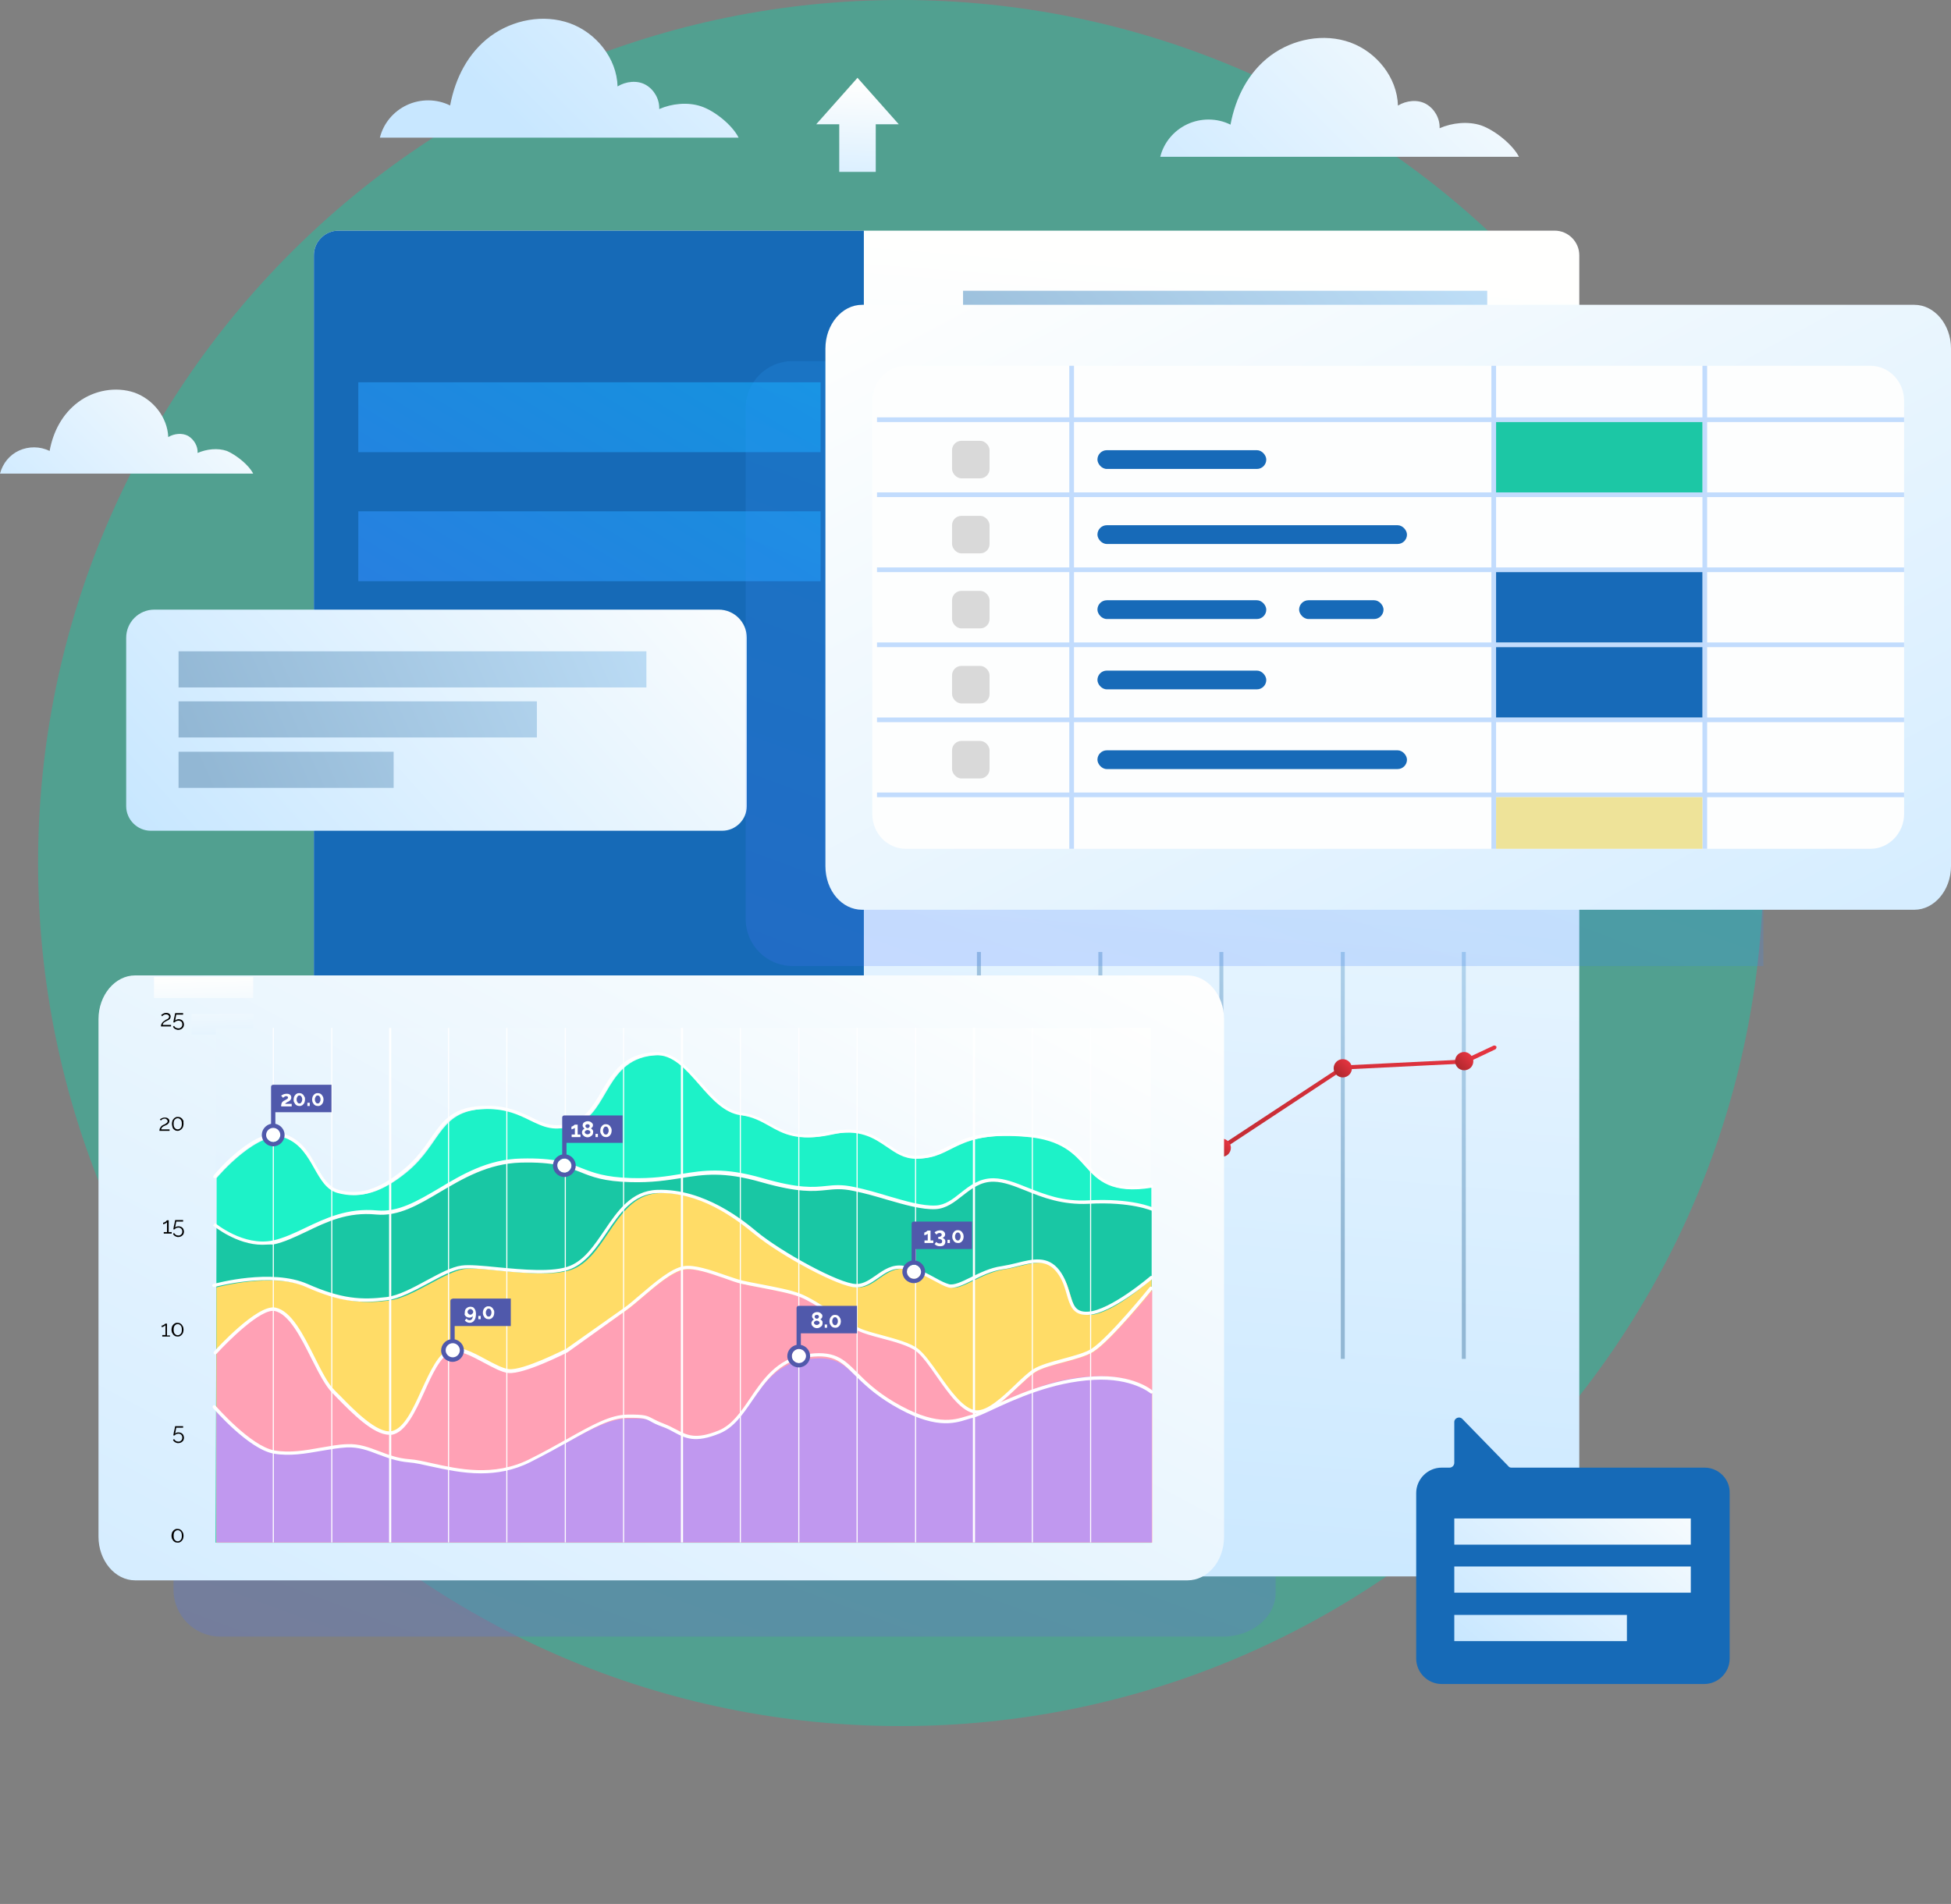 <svg xmlns="http://www.w3.org/2000/svg" width="416" height="406" viewBox="0 0 416 406" fill="none"><rect x="0" y="0" width="416" height="406" fill="#808080" stroke="none"/><g clip-path="url(#clip0_1565_2735)"><g opacity="0.45"><path d="M192.062 368.075C293.648 368.075 376.001 285.679 376.001 184.038C376.001 82.396 293.648 0 192.062 0C90.475 0 8.123 82.396 8.123 184.038C8.123 285.679 90.475 368.075 192.062 368.075Z" fill="#19C7A4"></path><path opacity="0.5" d="M260.62 220H47C41.477 220 37 224.477 37 230V339C37 344.523 41.477 349 47 349H260.801C266.942 349 272 344.795 272 339.689V229.311C271.819 224.205 266.762 220 260.62 220Z" fill="url(#paint0_linear_1565_2735)"></path></g><path d="M331.496 336.161H72.171C69.295 336.161 66.926 333.79 66.926 330.912V54.432C66.926 51.554 69.295 49.184 72.171 49.184H331.496C334.373 49.184 336.742 51.554 336.742 54.432V330.912C336.742 333.79 334.373 336.161 331.496 336.161Z" fill="url(#paint1_linear_1565_2735)"></path><path d="M184.193 49.184H72.171C69.295 49.184 66.926 51.554 66.926 54.432V330.827C66.926 333.706 69.295 336.076 72.171 336.076H184.193V49.184Z" fill="#166AB7"></path><path d="M235.043 203H234.197V289.77H235.043V203Z" fill="url(#paint2_linear_1565_2735)"></path><path d="M209.153 203H208.307V289.77H209.153V203Z" fill="url(#paint3_linear_1565_2735)"></path><path d="M312.543 203H311.697V289.77H312.543V203Z" fill="url(#paint4_linear_1565_2735)"></path><path d="M286.739 203H285.893V289.77H286.739V203Z" fill="url(#paint5_linear_1565_2735)"></path><path d="M260.848 203H260.002V289.77H260.848V203Z" fill="url(#paint6_linear_1565_2735)"></path><path d="M234.62 262.173C234.535 262.173 234.45 262.173 234.366 262.088L208.645 238.978L201.792 237.539C201.538 237.454 201.453 237.285 201.453 237.031C201.538 236.777 201.707 236.608 201.961 236.692L208.899 238.131C208.983 238.131 209.068 238.216 209.068 238.216L234.704 261.157L286.146 227.296C286.231 227.296 286.315 227.211 286.315 227.211L312.121 225.941L318.467 222.978C318.636 222.894 318.89 222.978 319.059 223.148C319.143 223.317 319.059 223.571 318.89 223.74L312.459 226.788C312.375 226.788 312.375 226.788 312.29 226.788L286.569 228.058L234.958 262.088C234.789 262.088 234.704 262.173 234.62 262.173Z" fill="url(#paint7_linear_1565_2735)"></path><path d="M314.152 226.28C314.152 227.38 313.306 228.227 312.206 228.227C311.106 228.227 310.26 227.38 310.26 226.28C310.26 225.179 311.106 224.333 312.206 224.333C313.221 224.333 314.152 225.264 314.152 226.28Z" fill="url(#paint8_linear_1565_2735)"></path><path d="M234.62 263.697C235.695 263.697 236.566 262.825 236.566 261.75C236.566 260.674 235.695 259.803 234.62 259.803C233.545 259.803 232.674 260.674 232.674 261.75C232.674 262.825 233.545 263.697 234.62 263.697Z" fill="url(#paint9_linear_1565_2735)"></path><path d="M210.759 238.47C210.759 239.571 209.913 240.417 208.813 240.417C207.713 240.417 206.867 239.571 206.867 238.47C206.867 237.37 207.713 236.523 208.813 236.523C209.828 236.523 210.759 237.37 210.759 238.47Z" fill="url(#paint10_linear_1565_2735)"></path><path d="M286.315 229.751C287.39 229.751 288.261 228.879 288.261 227.804C288.261 226.728 287.39 225.857 286.315 225.857C285.24 225.857 284.369 226.728 284.369 227.804C284.369 228.879 285.24 229.751 286.315 229.751Z" fill="url(#paint11_linear_1565_2735)"></path><path d="M262.456 244.734C262.456 245.835 261.61 246.681 260.51 246.681C259.411 246.681 258.564 245.835 258.564 244.734C258.564 243.634 259.411 242.787 260.51 242.787C261.526 242.787 262.456 243.719 262.456 244.734Z" fill="url(#paint12_linear_1565_2735)"></path><path opacity="0.6" d="M174.971 81.522H76.402V96.421H174.971V81.522Z" fill="url(#paint13_linear_1565_2735)"></path><path opacity="0.6" d="M174.971 109.034H76.402V123.933H174.971V109.034Z" fill="url(#paint14_linear_1565_2735)"></path><path opacity="0.6" d="M148.743 208.333H76.402V223.232H148.743V208.333Z" fill="url(#paint15_linear_1565_2735)"></path><path d="M317.113 62H205.346V69.026H317.113V62Z" fill="url(#paint16_linear_1565_2735)"></path><path opacity="0.6" d="M301.375 72.666H221.082V77.492H301.375V72.666Z" fill="url(#paint17_linear_1565_2735)"></path><path d="M32.906 130C29.593 130 26.906 132.686 26.906 136V171.904C26.906 174.782 29.275 177.152 32.152 177.152H153.988C156.865 177.152 159.234 174.782 159.234 171.904V136C159.234 132.686 156.548 130 153.234 130H32.906Z" fill="url(#paint18_linear_1565_2735)"></path><path d="M137.828 138.889H38.074V146.592H137.828V138.889Z" fill="url(#paint19_linear_1565_2735)"></path><path d="M114.476 149.555H38.074V157.259H114.476V149.555Z" fill="url(#paint20_linear_1565_2735)"></path><path d="M83.932 160.306H38.074V168.01H83.932V160.306Z" fill="url(#paint21_linear_1565_2735)"></path><path opacity="0.2" d="M382.62 77H169C163.477 77 159 81.477 159 87V196C159 201.523 163.477 206 169 206H382.801C388.942 206 394 201.795 394 196.689V86.311C393.819 81.205 388.762 77 382.62 77Z" fill="url(#paint22_linear_1565_2735)"></path><path d="M253.189 337H28.811C24.528 337 21 332.795 21 327.689V217.311C21 212.205 24.528 208 28.811 208H253.189C257.472 208 261 212.205 261 217.311V327.689C261 332.945 257.472 337 253.189 337Z" fill="url(#paint23_linear_1565_2735)"></path><path d="M363.477 312.965H322.273C322.019 312.965 321.765 312.881 321.596 312.627L311.781 302.553C311.189 301.96 310.089 302.384 310.089 303.23V311.95C310.089 312.457 309.666 312.965 309.074 312.965H307.382C304.42 312.965 301.967 315.42 301.967 318.383V353.684C301.967 356.647 304.42 359.102 307.382 359.102H363.393C366.354 359.102 368.807 356.647 368.807 353.684V318.383C368.892 315.42 366.438 312.965 363.477 312.965Z" fill="#166AB7"></path><path d="M360.516 323.801H310.09V329.388H360.516V323.801Z" fill="url(#paint24_linear_1565_2735)"></path><path d="M360.516 334.044H310.09V339.631H360.516V334.044Z" fill="url(#paint25_linear_1565_2735)"></path><path d="M346.895 344.372H310.09V349.959H346.895V344.372Z" fill="url(#paint26_linear_1565_2735)"></path><path d="M191.638 26.497L182.838 16.592L174.039 26.497H178.946V36.655H186.73V26.497H191.638Z" fill="url(#paint27_linear_1565_2735)"></path><path d="M53.98 208.333H32.828V212.82H53.98V208.333Z" fill="url(#paint28_linear_1565_2735)"></path><path d="M53.98 216.206H40.865V220.693H53.98V216.206Z" fill="url(#paint29_linear_1565_2735)"></path><path d="M356.287 146.705L346.557 163.551H365.932L356.287 146.705Z" fill="url(#paint30_linear_1565_2735)"></path><path d="M356.287 165.329L346.557 182.175H365.932L356.287 165.329Z" fill="url(#paint31_linear_1565_2735)"></path><path d="M323.881 33.438H247.395C248.156 30.391 250.271 27.851 253.148 26.497C256.025 25.142 259.494 25.142 262.37 26.581C263.47 20.74 266.178 15.407 270.916 11.851C275.738 8.296 282.253 7.026 287.922 9.058C293.506 11.09 297.906 16.508 298.075 22.518C299.852 21.417 302.305 21.163 304.082 22.179C305.859 23.195 307.043 25.227 306.959 27.343C309.666 26.158 313.051 25.819 315.843 26.751C318.719 27.767 322.527 30.814 323.881 33.438Z" fill="url(#paint32_linear_1565_2735)"></path><path d="M53.98 100.992H0C0.592 98.791 2.031 97.013 4.061 96.082C6.092 95.151 8.545 95.151 10.576 96.167C11.338 92.019 13.284 88.294 16.668 85.754C20.052 83.215 24.706 82.368 28.682 83.723C32.659 85.162 35.705 88.971 35.874 93.204C37.143 92.442 38.835 92.273 40.104 92.95C41.373 93.712 42.22 95.151 42.135 96.59C44.081 95.743 46.45 95.49 48.396 96.167C50.342 97.013 53.05 99.13 53.98 100.992Z" fill="url(#paint33_linear_1565_2735)"></path><path d="M157.486 29.35H81C81.761 26.302 83.877 23.763 86.753 22.408C89.63 21.054 93.099 21.054 95.976 22.493C97.076 16.652 99.783 11.319 104.521 7.763C109.344 4.208 115.859 2.938 121.527 4.97C127.112 7.001 131.511 12.419 131.68 18.43C133.457 17.329 135.911 17.075 137.688 18.091C139.464 19.107 140.649 21.139 140.564 23.255C143.272 22.07 146.656 21.731 149.448 22.662C152.325 23.593 156.132 26.641 157.486 29.35Z" fill="url(#paint34_linear_1565_2735)"></path><g clip-path="url(#clip1_1565_2735)"><path d="M39.136 327.491C39.136 327.72 39.09 327.902 39.044 328.085C38.998 328.268 38.907 328.406 38.769 328.543C38.677 328.68 38.54 328.771 38.356 328.863C38.219 328.954 38.035 328.954 37.852 328.954C37.669 328.954 37.485 328.909 37.348 328.863C37.21 328.771 37.073 328.68 36.935 328.543C36.843 328.406 36.752 328.268 36.66 328.085C36.614 327.902 36.568 327.72 36.568 327.491C36.568 327.262 36.614 327.079 36.66 326.896C36.706 326.713 36.798 326.576 36.935 326.439C37.027 326.302 37.164 326.21 37.348 326.119C37.485 326.028 37.669 326.028 37.852 326.028C38.035 326.028 38.219 326.073 38.356 326.119C38.494 326.21 38.632 326.302 38.769 326.439C38.861 326.576 38.952 326.713 39.044 326.896C39.09 327.079 39.136 327.262 39.136 327.491ZM38.769 327.491C38.769 327.308 38.769 327.171 38.723 326.988C38.677 326.851 38.632 326.713 38.54 326.622C38.448 326.531 38.356 326.439 38.265 326.393C38.173 326.348 38.035 326.302 37.898 326.302C37.76 326.302 37.623 326.348 37.531 326.393C37.44 326.439 37.348 326.531 37.256 326.622C37.164 326.713 37.118 326.851 37.073 326.988C37.027 327.125 37.027 327.308 37.027 327.491C37.027 327.674 37.027 327.811 37.073 327.994C37.118 328.131 37.164 328.268 37.256 328.36C37.348 328.451 37.44 328.543 37.531 328.588C37.623 328.634 37.76 328.68 37.898 328.68C38.035 328.68 38.173 328.634 38.265 328.588C38.356 328.543 38.448 328.451 38.54 328.36C38.632 328.268 38.677 328.131 38.723 327.994C38.769 327.857 38.769 327.674 38.769 327.491Z" fill="black"></path><path d="M38.081 305.449C38.264 305.449 38.402 305.495 38.539 305.54C38.677 305.586 38.814 305.677 38.906 305.769C38.998 305.86 39.089 305.998 39.135 306.135C39.181 306.272 39.227 306.409 39.227 306.592C39.227 306.775 39.181 306.912 39.135 307.049C39.089 307.187 38.998 307.324 38.86 307.415C38.768 307.507 38.631 307.598 38.493 307.644C38.356 307.69 38.172 307.735 38.035 307.735C37.897 307.735 37.806 307.735 37.668 307.69C37.576 307.644 37.439 307.598 37.347 307.552C37.255 307.507 37.164 307.415 37.072 307.324C36.98 307.232 36.934 307.141 36.889 307.049L37.118 306.866C37.21 307.049 37.347 307.141 37.485 307.278C37.668 307.369 37.806 307.415 38.035 307.415C38.172 307.415 38.264 307.415 38.356 307.369C38.447 307.324 38.539 307.278 38.631 307.187C38.723 307.095 38.768 307.004 38.814 306.912C38.86 306.821 38.86 306.684 38.86 306.546C38.86 306.409 38.86 306.318 38.814 306.226C38.768 306.135 38.723 306.043 38.631 305.952C38.539 305.86 38.447 305.815 38.356 305.769C38.264 305.723 38.127 305.723 38.035 305.723C37.897 305.723 37.714 305.769 37.576 305.815C37.439 305.86 37.347 305.998 37.255 306.089H36.934C36.934 306.089 36.934 306.043 36.98 305.952C36.98 305.86 37.026 305.815 37.026 305.723C37.026 305.632 37.072 305.54 37.072 305.403C37.118 305.266 37.118 305.174 37.164 305.037C37.21 304.763 37.301 304.443 37.347 304.123H39.044V304.443H37.576L37.347 305.723C37.439 305.632 37.531 305.54 37.668 305.495C37.806 305.449 37.943 305.449 38.081 305.449Z" fill="black"></path><path d="M36.247 284.687V285.007H34.596V284.687H35.284V282.584C35.238 282.629 35.193 282.675 35.147 282.721C35.101 282.766 35.009 282.812 34.917 282.858C34.826 282.904 34.78 282.949 34.688 282.949C34.596 282.995 34.551 282.995 34.459 282.995V282.675C34.551 282.675 34.596 282.675 34.688 282.629C34.78 282.584 34.872 282.538 34.963 282.492C35.055 282.446 35.101 282.401 35.147 282.355C35.193 282.309 35.238 282.263 35.238 282.263H35.605V284.779H36.247V284.687Z" fill="black"></path><path d="M39.136 283.544C39.136 283.773 39.09 283.955 39.044 284.138C38.998 284.321 38.907 284.459 38.769 284.596C38.677 284.733 38.54 284.824 38.356 284.916C38.219 285.007 38.035 285.007 37.852 285.007C37.669 285.007 37.485 284.962 37.348 284.916C37.21 284.824 37.073 284.733 36.935 284.596C36.843 284.459 36.752 284.321 36.66 284.138C36.614 283.955 36.568 283.773 36.568 283.544C36.568 283.315 36.614 283.132 36.66 282.949C36.706 282.766 36.798 282.629 36.935 282.492C37.027 282.355 37.164 282.263 37.348 282.172C37.485 282.081 37.669 282.081 37.852 282.081C38.035 282.081 38.219 282.126 38.356 282.172C38.494 282.263 38.632 282.355 38.769 282.492C38.861 282.629 38.952 282.766 39.044 282.949C39.09 283.132 39.136 283.361 39.136 283.544ZM38.769 283.544C38.769 283.361 38.769 283.224 38.723 283.041C38.677 282.904 38.632 282.766 38.54 282.675C38.448 282.584 38.356 282.492 38.265 282.446C38.173 282.401 38.035 282.355 37.898 282.355C37.76 282.355 37.623 282.401 37.531 282.446C37.44 282.492 37.348 282.584 37.256 282.675C37.164 282.766 37.118 282.904 37.073 283.041C37.027 283.178 37.027 283.361 37.027 283.544C37.027 283.727 37.027 283.864 37.073 284.047C37.118 284.184 37.164 284.321 37.256 284.413C37.348 284.504 37.44 284.596 37.531 284.641C37.623 284.687 37.76 284.733 37.898 284.733C38.035 284.733 38.173 284.687 38.265 284.641C38.356 284.596 38.448 284.504 38.54 284.413C38.632 284.321 38.677 284.184 38.723 284.047C38.769 283.91 38.769 283.727 38.769 283.544Z" fill="black"></path><path d="M36.613 262.737V263.057H34.917V262.737H35.605V260.633C35.559 260.679 35.513 260.724 35.467 260.77C35.421 260.816 35.33 260.862 35.238 260.907C35.146 260.953 35.1 260.999 35.008 260.999C34.917 261.044 34.871 261.044 34.779 261.044V260.724C34.871 260.724 34.917 260.724 35.008 260.679C35.1 260.633 35.192 260.587 35.284 260.541C35.375 260.404 35.467 260.359 35.513 260.313C35.559 260.267 35.605 260.221 35.605 260.221H35.971V262.737H36.613Z" fill="black"></path><path d="M38.081 261.502C38.264 261.502 38.402 261.548 38.539 261.593C38.677 261.639 38.814 261.73 38.906 261.822C38.998 261.913 39.089 262.051 39.135 262.188C39.181 262.325 39.227 262.462 39.227 262.645C39.227 262.828 39.181 262.965 39.135 263.102C39.089 263.24 38.998 263.377 38.86 263.468C38.768 263.56 38.631 263.651 38.493 263.697C38.356 263.743 38.172 263.788 38.035 263.788C37.897 263.788 37.806 263.788 37.668 263.743C37.576 263.697 37.439 263.651 37.347 263.605C37.255 263.56 37.164 263.468 37.072 263.377C36.98 263.285 36.934 263.194 36.889 263.102L37.118 262.919C37.21 263.102 37.347 263.194 37.485 263.331C37.668 263.422 37.806 263.468 38.035 263.468C38.172 263.468 38.264 263.468 38.356 263.422C38.447 263.377 38.539 263.331 38.631 263.24C38.723 263.148 38.768 263.057 38.814 262.965C38.86 262.874 38.86 262.737 38.86 262.599C38.86 262.462 38.86 262.371 38.814 262.279C38.768 262.188 38.723 262.096 38.631 262.005C38.539 261.913 38.447 261.868 38.356 261.822C38.264 261.776 38.127 261.776 38.035 261.776C37.897 261.776 37.714 261.822 37.576 261.868C37.439 261.913 37.347 262.051 37.255 262.142H36.934C36.934 262.142 36.934 262.096 36.98 262.005C36.98 261.913 37.026 261.868 37.026 261.776C37.026 261.685 37.072 261.593 37.072 261.456C37.118 261.319 37.118 261.227 37.164 261.09C37.21 260.816 37.301 260.496 37.347 260.176H39.044V260.496H37.576L37.347 261.776C37.439 261.685 37.531 261.593 37.668 261.548C37.806 261.548 37.943 261.502 38.081 261.502Z" fill="black"></path><path d="M34 241.106C34 241.015 34 240.877 34.046 240.786C34.046 240.694 34.092 240.557 34.183 240.466C34.229 240.374 34.321 240.237 34.413 240.146C34.504 240.054 34.642 239.963 34.825 239.871C34.917 239.826 35.009 239.78 35.146 239.734C35.238 239.688 35.33 239.643 35.421 239.551C35.513 239.505 35.559 239.414 35.651 239.368C35.696 239.277 35.742 239.185 35.742 239.094C35.742 239.048 35.742 238.957 35.696 238.911C35.651 238.865 35.605 238.774 35.559 238.728C35.513 238.682 35.421 238.637 35.375 238.591C35.284 238.545 35.192 238.545 35.1 238.545C35.009 238.545 34.871 238.545 34.825 238.591C34.734 238.637 34.642 238.637 34.596 238.682C34.55 238.728 34.459 238.774 34.413 238.82C34.367 238.865 34.321 238.911 34.321 238.957L34.092 238.728C34.092 238.728 34.138 238.682 34.183 238.637C34.229 238.591 34.321 238.545 34.413 238.499C34.504 238.454 34.596 238.408 34.734 238.362C34.871 238.316 35.009 238.316 35.146 238.316C35.284 238.316 35.421 238.316 35.559 238.362C35.696 238.408 35.788 238.454 35.88 238.545C35.971 238.637 36.017 238.682 36.063 238.774C36.109 238.865 36.109 238.957 36.109 239.048C36.109 239.185 36.063 239.323 36.017 239.414C35.971 239.505 35.88 239.597 35.788 239.688C35.696 239.78 35.605 239.826 35.513 239.871C35.421 239.917 35.33 239.963 35.238 240.008C35.146 240.054 35.009 240.1 34.917 240.146C34.825 240.191 34.734 240.283 34.642 240.329C34.55 240.42 34.504 240.466 34.459 240.557C34.413 240.649 34.367 240.74 34.367 240.832H36.155V241.152H34V241.106Z" fill="black"></path><path d="M39.134 239.643C39.134 239.871 39.088 240.054 39.042 240.237C38.996 240.42 38.905 240.557 38.767 240.694C38.675 240.832 38.538 240.923 38.355 241.015C38.217 241.106 38.08 241.152 37.896 241.152C37.713 241.152 37.529 241.106 37.392 241.06C37.254 240.969 37.117 240.877 36.979 240.74C36.842 240.603 36.796 240.42 36.75 240.237C36.704 240.054 36.658 239.871 36.658 239.643C36.658 239.414 36.704 239.231 36.75 239.048C36.796 238.865 36.887 238.728 37.025 238.591C37.117 238.454 37.254 238.362 37.438 238.271C37.575 238.179 37.758 238.179 37.942 238.179C38.125 238.179 38.309 238.225 38.446 238.271C38.584 238.362 38.721 238.454 38.859 238.591C38.951 238.728 39.042 238.865 39.134 239.048C39.088 239.231 39.134 239.414 39.134 239.643ZM38.767 239.643C38.767 239.46 38.767 239.323 38.721 239.14C38.675 239.002 38.63 238.865 38.538 238.774C38.446 238.682 38.355 238.591 38.263 238.545C38.171 238.499 38.034 238.454 37.896 238.454C37.758 238.454 37.621 238.499 37.529 238.545C37.438 238.591 37.346 238.682 37.254 238.774C37.163 238.865 37.117 239.002 37.071 239.14C37.025 239.277 37.025 239.46 37.025 239.643C37.025 239.826 37.025 239.963 37.071 240.146C37.117 240.283 37.163 240.42 37.254 240.512C37.346 240.603 37.438 240.694 37.529 240.74C37.621 240.786 37.758 240.832 37.896 240.832C38.034 240.832 38.171 240.786 38.263 240.74C38.355 240.694 38.446 240.603 38.538 240.512C38.63 240.42 38.675 240.283 38.721 240.146C38.767 239.963 38.767 239.826 38.767 239.643Z" fill="black"></path><path d="M34.32 218.881C34.32 218.79 34.32 218.652 34.366 218.561C34.366 218.469 34.412 218.332 34.504 218.241C34.55 218.149 34.641 218.012 34.733 217.921C34.825 217.829 34.962 217.738 35.146 217.646C35.237 217.509 35.375 217.463 35.467 217.418C35.558 217.372 35.65 217.326 35.742 217.28C35.833 217.235 35.925 217.143 35.971 217.052C36.017 217.006 36.062 216.915 36.062 216.823C36.062 216.777 36.062 216.686 36.017 216.64C35.971 216.549 35.925 216.503 35.879 216.457C35.833 216.412 35.742 216.366 35.696 216.366C35.604 216.32 35.512 216.32 35.375 216.32C35.283 216.32 35.146 216.32 35.1 216.366C35.008 216.366 34.916 216.412 34.87 216.457C34.825 216.503 34.733 216.549 34.687 216.594C34.641 216.64 34.641 216.686 34.595 216.732L34.366 216.457C34.366 216.457 34.412 216.412 34.458 216.366C34.504 216.32 34.595 216.274 34.687 216.229C34.825 216.137 34.916 216.091 35.054 216.046C35.146 216 35.283 216 35.467 216C35.604 216 35.742 216 35.833 216.046C35.971 216.091 36.062 216.137 36.154 216.229C36.246 216.32 36.292 216.412 36.338 216.503C36.383 216.594 36.383 216.686 36.383 216.777C36.383 216.915 36.338 217.052 36.292 217.143C36.246 217.235 36.2 217.326 36.108 217.372C36.017 217.463 35.925 217.509 35.833 217.555C35.696 217.601 35.65 217.646 35.558 217.692C35.421 217.738 35.329 217.783 35.237 217.875C35.146 217.921 35.054 217.966 34.962 218.058C34.87 218.104 34.825 218.195 34.779 218.287C34.733 218.378 34.687 218.469 34.687 218.561H36.475V218.881H34.32Z" fill="black"></path><path d="M38.081 217.326C38.264 217.326 38.402 217.372 38.539 217.418C38.677 217.463 38.814 217.555 38.906 217.646C38.998 217.738 39.089 217.875 39.135 218.012C39.181 218.149 39.227 218.287 39.227 218.469C39.227 218.652 39.181 218.79 39.135 218.927C39.044 219.064 38.998 219.201 38.86 219.293C38.768 219.384 38.631 219.476 38.493 219.521C38.356 219.567 38.172 219.613 38.035 219.613C37.897 219.613 37.806 219.613 37.668 219.567C37.531 219.521 37.439 219.476 37.347 219.43C37.21 219.384 37.164 219.293 37.072 219.201C36.98 219.155 36.934 219.064 36.889 218.927L37.118 218.744C37.21 218.927 37.301 219.064 37.485 219.155C37.668 219.247 37.806 219.293 38.035 219.293C38.172 219.293 38.264 219.293 38.356 219.247C38.447 219.201 38.539 219.155 38.631 219.064C38.723 218.972 38.768 218.881 38.814 218.79C38.86 218.698 38.86 218.561 38.86 218.424C38.86 218.287 38.86 218.195 38.814 218.104C38.768 218.012 38.723 217.921 38.631 217.829C38.539 217.783 38.493 217.738 38.356 217.692C38.264 217.646 38.172 217.646 38.035 217.646C37.897 217.646 37.714 217.692 37.576 217.738C37.439 217.783 37.347 217.921 37.255 218.012H36.934C36.934 218.012 36.934 217.966 36.98 217.875C36.98 217.783 37.026 217.738 37.026 217.646C37.026 217.555 37.072 217.463 37.072 217.326C37.118 217.189 37.118 217.098 37.164 216.96C37.21 216.686 37.301 216.366 37.347 216.046H39.044V216.366H37.576L37.347 217.646C37.439 217.509 37.531 217.463 37.668 217.418C37.806 217.372 37.943 217.326 38.081 217.326Z" fill="black"></path><path d="M245.405 219.247H46.059V328.954H245.405V219.247Z" fill="url(#paint35_linear_1565_2735)"></path><path d="M46.195 251.212C46.195 251.212 55.273 240.329 61.463 242.615C67.652 244.902 67.881 252.95 72.466 254.276C77.051 255.648 81.452 254.276 86.725 249.978C94.473 243.621 93.373 236.442 104.376 236.442C113.637 236.442 115.38 242.661 122.715 239.917C130.051 237.173 128.951 225.466 140.183 225.009C147.519 224.689 151.324 236.899 158.431 237.813C165.537 238.728 166.454 244.353 177.457 241.929C187.957 239.597 189.653 247.051 195.659 247.051C203.591 247.051 203.316 241.015 219.362 242.386C235.409 243.758 229.678 255.74 245.495 253.179V329H46.195V251.212Z" fill="#1DF2C8"></path><path d="M46.196 261.319C46.196 261.319 51.744 266.212 58.254 264.84C64.764 263.468 70.679 257.523 80.307 258.438C89.935 259.352 97.546 247.691 111.071 247.325C124.596 247.005 122.533 251.121 134.453 251.441C146.373 251.761 149.353 247.691 162.42 251.441C175.487 255.191 175.441 251.944 182.089 253.316C188.783 254.734 194.972 257.478 199.557 257.249C204.142 257.02 206.434 251.304 211.936 251.441C217.437 251.533 222.756 256.654 232.109 256.151C241.507 255.648 245.542 257.478 245.542 257.478V328.954H45.967L46.196 261.319Z" fill="#19C7A4"></path><path d="M46.15 274.535C46.15 274.535 58.346 271.151 66.002 274.535C73.659 277.919 78.015 277.965 83.012 277.325C88.009 276.684 94.749 271.242 99.013 270.602C103.277 269.962 116.481 273.026 122.258 270.602C129.593 267.538 131.244 254.734 140.688 254.414C150.133 254.093 157.927 260.13 161.687 263.24C166.959 267.675 179.43 274.535 183.052 274.535C186.72 274.581 188.829 270.008 193.138 270.602C197.402 271.197 200.566 273.895 202.812 274.535C205.059 275.175 209.414 271.38 214.137 270.694C218.813 270.008 223.123 267.447 226.149 271.471C229.22 275.495 227.662 280.663 232.567 280.389C237.473 280.068 245.542 272.752 245.542 272.752V328.954H46.15V274.535Z" fill="#FFDC67"></path><path d="M245.541 328.954H46.195V288.208C46.195 288.208 54.906 278.696 58.666 279.474C63.938 280.526 67.331 293.193 71.136 296.989C73.841 299.687 79.848 306.501 83.607 305.723C88.88 304.671 91.126 290.358 96.078 288.208C99.104 286.882 105.247 292.233 108.548 292.599C111.849 292.919 121.019 288.208 121.019 288.208C121.019 288.208 130.372 281.669 133.489 279.474C136.607 277.279 142.2 271.425 145.96 270.739C149.124 270.145 155.267 273.072 158.385 273.803C161.502 274.535 167.829 275.45 170.809 276.593C174.202 277.919 180.071 282.355 183.326 283.864C186.306 285.236 193.229 286.196 195.797 288.254C199.327 291.089 203.728 300.921 208.267 301.379C212.072 301.745 217.528 294.702 220.738 292.644C223.489 290.861 230.412 290.083 233.208 288.254C237.014 285.785 245.679 275.13 245.679 275.13V328.954H245.541Z" fill="#FFA1B5"></path><path d="M46.15 300.236C46.15 300.236 53.165 308.924 58.438 309.839C63.664 310.754 69.166 308.787 73.98 308.558C78.794 308.33 81.774 311.165 87.276 311.577C92.778 311.988 102.864 316.378 112.951 311.577C123.037 306.775 128.539 302.568 133.811 302.522C139.084 302.476 137.617 302.613 141.514 303.94C145.365 305.266 146.649 307.873 153.434 305.266C160.22 302.659 161.641 291.501 171.59 289.946C181.539 288.346 180.163 293.696 190.479 299.504C200.795 305.312 204.784 302.613 207.489 302.11C210.194 301.607 220.693 293.742 233.759 293.467C243.204 293.284 245.588 297.172 245.588 297.172V328.909H46.15V300.236Z" fill="#C098EF"></path><path d="M58.391 219.201H58.162V328.909H58.391V219.201Z" fill="white"></path><path d="M70.862 219.201H70.633V328.909H70.862V219.201Z" fill="white"></path><path d="M83.423 219.201H82.965V328.909H83.423V219.201Z" fill="white"></path><path d="M95.757 219.201H95.527V328.909H95.757V219.201Z" fill="white"></path><path d="M108.182 219.201H107.953V328.909H108.182V219.201Z" fill="white"></path><path d="M120.653 219.201H120.424V328.909H120.653V219.201Z" fill="white"></path><path d="M133.077 219.201H132.848V328.909H133.077V219.201Z" fill="white"></path><path d="M145.64 219.201H145.182V328.909H145.64V219.201Z" fill="white"></path><path d="M157.973 219.201H157.744V328.909H157.973V219.201Z" fill="white"></path><path d="M170.444 219.201H170.215V328.909H170.444V219.201Z" fill="white"></path><path d="M182.868 219.201H182.639V328.909H182.868V219.201Z" fill="white"></path><path d="M195.339 219.201H195.109V328.909H195.339V219.201Z" fill="white"></path><path d="M207.9 219.201H207.441V328.909H207.9V219.201Z" fill="white"></path><path d="M220.233 219.201H220.004V328.909H220.233V219.201Z" fill="white"></path><path d="M232.659 219.201H232.43V328.909H232.659V219.201Z" fill="white"></path><path d="M82.966 305.952C79.528 305.952 74.851 301.104 71.963 298.178C71.55 297.766 71.183 297.355 70.862 297.034C69.349 295.525 67.928 292.69 66.415 289.718C64.169 285.236 61.647 280.206 58.575 279.565C55.641 278.971 48.535 286.105 46.151 288.711C46.013 288.849 45.784 288.849 45.646 288.711C45.509 288.574 45.509 288.346 45.646 288.208C46.013 287.797 54.861 278.056 58.713 278.834C62.105 279.52 64.627 284.504 67.057 289.352C68.524 292.278 69.9 295.068 71.367 296.486C71.688 296.806 72.054 297.217 72.513 297.629C75.493 300.693 80.445 305.769 83.516 305.174C86.13 304.671 88.055 300.464 89.889 296.394C91.723 292.416 93.419 288.666 95.895 287.614C97.821 286.791 100.755 288.346 103.552 289.855C105.432 290.861 107.22 291.821 108.503 291.958C111.575 292.278 120.24 287.843 120.745 287.614L133.169 278.834C134.086 278.193 135.278 277.142 136.516 276.09C139.588 273.483 143.027 270.511 145.732 270.008C147.978 269.596 151.554 270.831 154.672 271.928C156.048 272.386 157.331 272.843 158.294 273.072C159.303 273.3 160.678 273.575 162.145 273.849C165.217 274.444 168.702 275.084 170.719 275.907C172.599 276.639 175.166 278.285 177.688 279.931C179.797 281.303 181.814 282.584 183.281 283.224C184.427 283.773 186.215 284.23 188.095 284.733C191.075 285.556 194.193 286.379 195.798 287.66C197.173 288.757 198.64 290.861 200.199 293.056C202.629 296.531 205.426 300.464 208.085 300.739C210.515 300.967 213.862 297.812 216.521 295.251C217.896 293.925 219.226 292.69 220.28 292.004C221.701 291.089 224.177 290.403 226.607 289.763C228.945 289.123 231.421 288.483 232.751 287.614C236.464 285.19 245.038 274.626 245.13 274.489C245.267 274.352 245.451 274.306 245.634 274.444C245.772 274.581 245.817 274.764 245.68 274.947C245.313 275.404 236.969 285.739 233.163 288.208C231.742 289.123 229.266 289.809 226.836 290.449C224.498 291.089 222.022 291.73 220.693 292.599C219.684 293.239 218.4 294.473 217.025 295.754C214.091 298.544 210.744 301.699 208.039 301.425C205.059 301.15 202.308 297.217 199.649 293.422C198.136 291.227 196.669 289.169 195.385 288.163C193.872 286.974 190.708 286.105 187.912 285.373C185.986 284.87 184.198 284.367 183.006 283.818C181.493 283.132 179.476 281.806 177.321 280.48C174.845 278.879 172.278 277.233 170.49 276.547C168.518 275.77 165.08 275.13 162.008 274.535C160.541 274.261 159.119 273.986 158.111 273.758C157.102 273.529 155.818 273.072 154.443 272.569C151.509 271.563 147.932 270.282 145.823 270.694C143.302 271.151 139.772 274.215 136.929 276.639C135.645 277.736 134.453 278.742 133.49 279.428L121.112 288.3C121.112 288.3 121.066 288.3 121.066 288.346C120.699 288.529 111.759 293.102 108.412 292.781C106.99 292.644 105.157 291.638 103.185 290.586C100.618 289.215 97.729 287.66 96.124 288.346C93.878 289.306 92.136 293.102 90.485 296.806C88.56 301.013 86.542 305.357 83.608 305.952C83.425 305.952 83.195 305.952 82.966 305.952Z" fill="white"></path><path d="M98.507 287.934C98.507 289.032 97.636 289.9 96.536 289.9C95.436 289.9 94.564 289.032 94.564 287.934C94.564 286.837 95.436 285.968 96.536 285.968C97.59 285.968 98.507 286.837 98.507 287.934Z" fill="white"></path><path d="M108.915 282.766V276.913H96.49V276.959C96.215 276.959 96.032 277.142 96.032 277.416V285.602C94.932 285.83 94.061 286.791 94.061 287.98C94.061 289.306 95.161 290.403 96.49 290.403C97.82 290.403 98.92 289.306 98.92 287.98C98.92 286.791 98.049 285.83 96.949 285.602V282.766H108.915ZM98.049 287.934C98.049 288.757 97.362 289.443 96.536 289.443C95.711 289.443 95.023 288.757 95.023 287.934C95.023 287.111 95.711 286.425 96.536 286.425C97.362 286.425 98.049 287.111 98.049 287.934Z" fill="#5059AB"></path><path d="M75.355 254.871C74.209 254.871 73.017 254.688 71.87 254.368C69.578 253.682 68.34 251.487 67.01 249.155C65.543 246.548 63.984 243.85 60.821 242.661C54.953 240.466 46.196 251.03 46.104 251.121C45.966 251.258 45.783 251.304 45.6 251.167C45.462 251.03 45.416 250.847 45.554 250.664C45.92 250.206 54.678 239.643 61.05 241.975C64.443 243.255 66.139 246.182 67.606 248.789C68.89 251.075 70.037 253.087 72.054 253.682C76.501 255.008 80.811 253.682 85.992 249.429C88.742 247.188 90.347 244.856 91.814 242.752C94.519 238.865 96.628 235.801 103.872 235.801C108.228 235.801 110.933 237.127 113.317 238.271C116.068 239.643 118.268 240.694 122.119 239.277C125.1 238.179 126.613 235.527 128.263 232.737C130.601 228.759 132.985 224.643 139.679 224.369C143.668 224.186 146.694 227.616 149.582 230.908C152.104 233.789 154.763 236.807 157.972 237.219C160.677 237.585 162.511 238.591 164.299 239.597C167.28 241.289 170.122 242.844 176.908 241.335C183.372 239.917 186.581 242.112 189.424 244.079C191.304 245.359 192.908 246.456 195.201 246.456C198.227 246.456 200.015 245.542 202.078 244.49C205.379 242.798 209.093 240.923 218.904 241.746C226.652 242.432 229.449 245.542 231.925 248.331C234.584 251.304 237.335 253.911 245.45 252.584C245.633 252.539 245.817 252.676 245.863 252.859C245.908 253.042 245.771 253.225 245.587 253.27C237.106 254.642 234.126 251.807 231.466 248.789C229.082 246.136 226.423 243.072 218.904 242.432C209.276 241.609 205.654 243.438 202.445 245.085C200.382 246.136 198.456 247.097 195.247 247.097C192.725 247.097 190.983 245.862 189.103 244.582C186.352 242.707 183.28 240.603 177.091 241.929C170.03 243.484 167.004 241.792 164.024 240.1C162.282 239.14 160.54 238.134 157.927 237.813C154.442 237.356 151.691 234.292 149.078 231.274C146.19 227.981 143.439 224.826 139.725 225.009C133.398 225.283 131.106 229.216 128.859 233.057C127.254 235.847 125.558 238.728 122.349 239.917C118.222 241.472 115.838 240.283 112.996 238.911C110.658 237.768 108.044 236.487 103.872 236.487C96.949 236.487 95.023 239.277 92.364 243.164C90.897 245.267 89.247 247.691 86.45 249.978C82.415 253.27 78.885 254.871 75.355 254.871Z" fill="white"></path><path d="M231.65 280.389C228.716 280.389 228.12 278.331 227.432 275.953C227.02 274.489 226.515 272.797 225.369 271.334C223.169 268.453 220.28 269.185 216.979 270.008C215.925 270.282 214.824 270.556 213.678 270.694C211.432 271.014 209.277 272.066 207.351 273.026C205.288 274.032 203.5 274.901 202.216 274.535C201.345 274.306 200.382 273.758 199.282 273.163C197.494 272.203 195.247 270.968 192.588 270.602C190.387 270.282 188.783 271.425 187.178 272.569C185.803 273.529 184.381 274.535 182.593 274.535H182.547C178.834 274.489 166.271 267.63 160.907 263.194C156.185 259.307 148.941 254.139 140.138 254.414C134.957 254.597 132.115 258.758 129.364 262.828C127.255 265.938 125.054 269.185 121.799 270.556C118.085 272.111 111.392 271.471 105.982 270.922C102.772 270.602 100.021 270.328 98.463 270.556C96.491 270.831 93.97 272.203 91.265 273.666C88.239 275.267 85.121 276.959 82.462 277.279C77.006 277.965 72.65 277.736 65.269 274.444C57.842 271.151 45.784 274.444 45.692 274.444C45.508 274.489 45.325 274.398 45.279 274.215C45.233 274.032 45.325 273.849 45.508 273.803C46.013 273.666 57.887 270.419 65.59 273.803C72.834 277.004 77.098 277.233 82.416 276.593C84.983 276.273 88.055 274.626 90.99 273.026C93.74 271.563 96.308 270.145 98.417 269.871C100.067 269.642 102.864 269.916 106.119 270.236C111.438 270.739 118.04 271.38 121.57 269.916C124.642 268.636 126.659 265.618 128.814 262.462C131.656 258.255 134.591 253.911 140.138 253.728C150.179 253.408 158.615 260.359 161.366 262.645C166.547 266.944 179.017 273.803 182.547 273.803H182.593C184.152 273.803 185.436 272.889 186.765 271.974C188.462 270.785 190.204 269.55 192.634 269.916C195.385 270.282 197.723 271.563 199.557 272.569C200.611 273.163 201.528 273.62 202.354 273.849C203.362 274.123 205.059 273.346 206.984 272.386C208.956 271.425 211.156 270.328 213.54 270.008C214.641 269.825 215.741 269.596 216.796 269.322C220.234 268.453 223.444 267.675 225.919 270.922C227.111 272.523 227.616 274.215 228.074 275.77C228.808 278.239 229.266 279.885 232.017 279.703C236.739 279.428 245.175 272.248 245.267 272.157C245.405 272.02 245.634 272.066 245.771 272.203C245.909 272.34 245.863 272.569 245.726 272.706C245.359 273.026 237.015 280.114 232.063 280.389C231.925 280.389 231.788 280.389 231.65 280.389Z" fill="white"></path><path d="M102.543 314.183C98.6 314.183 94.978 313.36 91.953 312.72C90.119 312.308 88.514 311.943 87.23 311.851C84.571 311.622 82.554 310.845 80.582 310.113C78.473 309.29 76.456 308.558 73.98 308.65C72.238 308.741 70.45 309.061 68.524 309.382C65.177 309.976 61.739 310.571 58.346 309.976C53.028 309.016 45.738 300.601 45.417 300.236C45.279 300.098 45.325 299.87 45.463 299.732C45.6 299.595 45.83 299.641 45.967 299.778C46.059 299.87 53.44 308.376 58.484 309.29C61.739 309.885 65.132 309.29 68.433 308.696C70.358 308.376 72.192 308.01 73.98 307.964C76.594 307.827 78.657 308.65 80.857 309.473C82.783 310.205 84.754 310.982 87.322 311.165C88.697 311.257 90.302 311.622 92.136 312.034C97.683 313.269 105.294 314.961 112.813 311.211C116.023 309.61 118.728 308.101 121.158 306.729C126.384 303.802 130.144 301.699 133.812 301.653C137.479 301.607 137.984 301.882 139.176 302.522C139.726 302.796 140.414 303.162 141.606 303.62C142.568 303.985 143.348 304.397 144.127 304.809C146.465 306.043 148.299 307.049 153.251 305.037C156.048 303.894 157.927 301.15 159.945 298.178C162.604 294.245 165.63 289.809 171.498 288.849C177.871 287.797 179.843 289.718 182.777 292.69C184.565 294.473 186.766 296.669 190.617 298.955C199.282 304.077 203.363 302.842 206.022 302.019C206.48 301.882 206.939 301.745 207.351 301.653C208.039 301.516 209.414 300.876 211.157 300.053C216.017 297.766 224.177 294.016 233.255 293.513C241.645 293.056 245.588 296.394 245.726 296.531C245.863 296.669 245.863 296.851 245.772 297.034C245.634 297.172 245.451 297.217 245.267 297.08C245.222 297.034 241.324 293.788 233.255 294.245C224.315 294.702 216.246 298.452 211.432 300.693C209.598 301.562 208.222 302.156 207.443 302.339C207.076 302.431 206.664 302.522 206.159 302.705C203.363 303.574 199.099 304.854 190.204 299.55C186.307 297.217 184.061 294.977 182.227 293.193C179.201 290.175 177.55 288.529 171.544 289.535C165.997 290.449 163.2 294.611 160.449 298.589C158.386 301.607 156.46 304.443 153.434 305.677C148.162 307.827 146.099 306.684 143.715 305.403C142.981 304.991 142.202 304.58 141.285 304.26C140.001 303.802 139.313 303.437 138.763 303.117C137.663 302.522 137.204 302.293 133.72 302.339C130.19 302.385 126.522 304.443 121.387 307.324C118.957 308.696 116.206 310.205 113.042 311.805C109.466 313.589 105.89 314.183 102.543 314.183Z" fill="white"></path><path d="M55.915 265.435C50.459 265.435 45.645 261.502 45.416 261.319L45.874 260.816C45.92 260.862 51.926 265.846 58.208 264.52C60.5 264.017 62.746 262.965 65.13 261.822C69.349 259.81 74.117 257.523 80.398 258.118C84.937 258.529 88.925 256.151 93.602 253.408C98.462 250.481 104.009 247.188 111.116 247.051C118.406 246.868 121.294 248.011 124.045 249.109C126.475 250.069 128.996 251.03 134.498 251.212C139.037 251.35 142.201 250.847 145.227 250.344C150.132 249.566 154.396 248.88 162.511 251.212C170.397 253.499 173.469 253.179 176.128 252.904C177.87 252.722 179.475 252.539 182.18 253.133C184.656 253.636 187.086 254.368 189.378 255.054C193.137 256.151 196.714 257.203 199.51 257.066C201.528 256.974 203.132 255.74 204.783 254.414C206.754 252.859 208.772 251.258 211.752 251.258C211.798 251.258 211.843 251.258 211.889 251.258C214.227 251.304 216.428 252.173 219.041 253.225C222.618 254.642 226.652 256.289 232.062 255.968C241.415 255.465 245.771 257.478 245.954 257.569L245.679 258.209C245.633 258.209 241.278 256.197 232.108 256.7C226.515 256.974 222.388 255.374 218.766 253.911C216.245 252.904 214.09 252.036 211.889 251.99C209.092 251.944 207.121 253.499 205.195 255.008C203.453 256.38 201.757 257.706 199.51 257.843C196.576 257.981 192.954 256.929 189.149 255.831C186.856 255.145 184.472 254.459 181.996 253.956C179.429 253.408 177.916 253.59 176.174 253.773C173.423 254.048 170.305 254.368 162.282 252.081C154.304 249.795 150.086 250.435 145.272 251.212C142.338 251.67 138.991 252.219 134.407 252.081C128.767 251.944 126.2 250.938 123.724 249.932C120.881 248.834 118.176 247.737 111.024 247.92C104.101 248.103 98.645 251.35 93.831 254.185C89.292 256.883 84.983 259.444 80.215 258.987C74.117 258.392 69.669 260.541 65.314 262.645C62.884 263.788 60.638 264.886 58.253 265.389C57.474 265.343 56.695 265.435 55.915 265.435Z" fill="white"></path><path d="M121.844 248.56C121.844 247.737 121.157 247.051 120.331 247.051C119.506 247.051 118.818 247.737 118.818 248.56C118.818 249.383 119.506 250.069 120.331 250.069C121.202 250.069 121.844 249.383 121.844 248.56Z" fill="white"></path><path d="M132.757 243.758V237.859H120.332C120.057 237.859 119.874 238.042 119.874 238.316V246.182C118.773 246.411 117.902 247.371 117.902 248.56C117.902 249.886 119.003 250.984 120.332 250.984C121.662 250.984 122.762 249.886 122.762 248.56C122.762 247.371 121.891 246.411 120.791 246.182V243.713H132.757V243.758ZM121.845 248.56C121.845 249.383 121.158 250.069 120.332 250.069C119.507 250.069 118.819 249.383 118.819 248.56C118.819 247.737 119.507 247.051 120.332 247.051C121.203 247.051 121.845 247.737 121.845 248.56Z" fill="#5059AB"></path><path d="M59.766 242.021C59.766 241.197 59.078 240.512 58.253 240.512C57.428 240.512 56.74 241.197 56.74 242.021C56.74 242.844 57.428 243.53 58.253 243.53C59.078 243.53 59.766 242.844 59.766 242.021Z" fill="white"></path><path d="M70.679 237.173V231.32H58.254C57.979 231.32 57.796 231.503 57.796 231.777V239.643C56.695 239.871 55.824 240.832 55.824 242.021C55.824 243.347 56.925 244.444 58.254 244.444C59.584 244.444 60.684 243.347 60.684 242.021C60.684 240.832 59.813 239.871 58.713 239.643V237.173H70.679ZM59.767 242.021C59.767 242.844 59.079 243.53 58.254 243.53C57.429 243.53 56.741 242.844 56.741 242.021C56.741 241.197 57.429 240.512 58.254 240.512C59.079 240.512 59.767 241.197 59.767 242.021Z" fill="#5059AB"></path><path d="M171.864 289.169C171.864 288.346 171.176 287.66 170.351 287.66C169.526 287.66 168.838 288.346 168.838 289.169C168.838 289.992 169.526 290.678 170.351 290.678C171.176 290.678 171.864 289.992 171.864 289.169Z" fill="white"></path><path d="M182.73 284.321V278.468H170.305C170.03 278.468 169.846 278.651 169.846 278.925V286.791C168.746 287.019 167.875 287.98 167.875 289.169C167.875 290.495 168.975 291.592 170.305 291.592C171.635 291.592 172.735 290.495 172.735 289.169C172.735 287.98 171.864 287.019 170.763 286.791V284.321H182.73ZM171.864 289.169C171.864 289.992 171.176 290.678 170.351 290.678C169.526 290.678 168.838 289.992 168.838 289.169C168.838 288.346 169.526 287.66 170.351 287.66C171.176 287.66 171.864 288.3 171.864 289.169Z" fill="#5059AB"></path><path d="M196.393 271.197C196.393 270.374 195.705 269.688 194.88 269.688C194.055 269.688 193.367 270.374 193.367 271.197C193.367 272.02 194.055 272.706 194.88 272.706C195.705 272.706 196.393 272.02 196.393 271.197Z" fill="white"></path><path d="M207.259 266.349V260.496H194.834C194.559 260.496 194.376 260.679 194.376 260.953V268.819C193.275 269.047 192.404 270.008 192.404 271.197C192.404 272.523 193.505 273.62 194.834 273.62C196.164 273.62 197.264 272.523 197.264 271.197C197.264 270.008 196.393 269.047 195.293 268.819V266.349H207.259ZM196.393 271.197C196.393 272.02 195.705 272.706 194.88 272.706C194.055 272.706 193.367 272.02 193.367 271.197C193.367 270.374 194.055 269.688 194.88 269.688C195.705 269.688 196.393 270.374 196.393 271.197Z" fill="#5059AB"></path><path d="M199.006 264.52V265.069H197.126V264.52H197.814V263.102C197.768 263.148 197.722 263.194 197.676 263.194C197.63 263.24 197.539 263.285 197.493 263.285C197.401 263.331 197.355 263.331 197.263 263.377C197.172 263.377 197.126 263.423 197.08 263.423V262.828C197.126 262.828 197.218 262.828 197.263 262.782C197.355 262.737 197.447 262.691 197.493 262.645C197.584 262.599 197.63 262.554 197.676 262.508C197.722 262.462 197.768 262.416 197.768 262.416H198.41V264.52H199.006Z" fill="white"></path><path d="M200.932 263.971C201.115 264.017 201.299 264.108 201.39 264.246C201.528 264.383 201.574 264.566 201.574 264.794C201.574 264.932 201.528 265.069 201.482 265.206C201.436 265.343 201.344 265.435 201.253 265.526C201.161 265.618 201.023 265.663 200.886 265.709C200.748 265.755 200.565 265.755 200.382 265.755C200.152 265.755 199.923 265.709 199.74 265.618C199.556 265.526 199.419 265.435 199.281 265.297L199.648 264.84C199.74 264.932 199.831 265.023 199.923 265.069C200.015 265.115 200.198 265.16 200.336 265.16C200.519 265.16 200.657 265.115 200.748 265.069C200.84 264.977 200.886 264.886 200.886 264.703C200.886 264.52 200.84 264.429 200.703 264.337C200.565 264.246 200.427 264.2 200.198 264.2H200.061V263.743H200.198C200.382 263.743 200.519 263.697 200.657 263.605C200.748 263.514 200.794 263.422 200.794 263.285C200.794 263.148 200.748 263.057 200.657 263.011C200.565 262.965 200.473 262.919 200.336 262.919C200.198 262.919 200.061 262.965 199.969 263.011C199.877 263.057 199.74 263.148 199.694 263.285L199.281 262.828C199.327 262.737 199.373 262.691 199.465 262.645C199.556 262.599 199.648 262.554 199.74 262.508C199.831 262.462 199.923 262.416 200.061 262.416C200.198 262.371 200.29 262.371 200.427 262.371C200.565 262.371 200.748 262.371 200.886 262.416C201.023 262.462 201.115 262.508 201.207 262.599C201.299 262.691 201.39 262.737 201.436 262.874C201.482 262.965 201.528 263.102 201.528 263.194C201.528 263.285 201.528 263.377 201.482 263.468C201.436 263.56 201.436 263.651 201.344 263.697C201.299 263.743 201.207 263.834 201.161 263.88C201.069 263.926 201.023 263.971 200.932 263.971Z" fill="white"></path><path d="M202.031 265.069V264.383H202.536V265.069H202.031Z" fill="white"></path><path d="M205.471 263.697C205.471 263.88 205.425 264.108 205.379 264.246C205.333 264.429 205.242 264.566 205.104 264.703C205.012 264.84 204.875 264.932 204.737 264.977C204.6 265.069 204.416 265.069 204.279 265.069C204.096 265.069 203.958 265.023 203.775 264.977C203.637 264.886 203.499 264.794 203.408 264.703C203.316 264.566 203.224 264.429 203.133 264.246C203.087 264.063 203.041 263.88 203.041 263.697C203.041 263.514 203.087 263.285 203.133 263.148C203.179 263.011 203.27 262.828 203.408 262.691C203.499 262.554 203.637 262.462 203.775 262.416C203.912 262.325 204.096 262.325 204.279 262.325C204.462 262.325 204.6 262.371 204.737 262.416C204.875 262.508 205.012 262.599 205.104 262.691C205.196 262.828 205.288 262.965 205.379 263.148C205.425 263.331 205.471 263.514 205.471 263.697ZM204.829 263.697C204.829 263.56 204.829 263.468 204.783 263.331C204.737 263.24 204.737 263.148 204.646 263.057C204.6 262.965 204.554 262.919 204.462 262.874C204.371 262.828 204.325 262.828 204.233 262.828C204.141 262.828 204.05 262.828 204.004 262.874C203.912 262.919 203.866 262.965 203.82 263.057C203.775 263.148 203.729 263.24 203.683 263.331C203.637 263.423 203.637 263.56 203.637 263.697C203.637 263.834 203.637 263.926 203.683 264.017C203.729 264.108 203.729 264.2 203.82 264.291C203.866 264.383 203.912 264.429 204.004 264.474C204.096 264.52 204.141 264.52 204.233 264.52C204.325 264.52 204.416 264.52 204.462 264.474C204.554 264.429 204.6 264.383 204.646 264.291C204.692 264.2 204.737 264.108 204.783 264.017C204.783 263.926 204.829 263.834 204.829 263.697Z" fill="white"></path><path d="M175.394 282.172C175.394 282.309 175.348 282.446 175.302 282.584C175.256 282.721 175.165 282.812 175.027 282.904C174.935 282.995 174.798 283.041 174.66 283.132C174.523 283.178 174.339 283.224 174.202 283.224C174.018 283.224 173.881 283.178 173.743 283.132C173.606 283.087 173.468 282.995 173.377 282.904C173.285 282.812 173.193 282.721 173.101 282.584C173.056 282.446 173.01 282.309 173.01 282.172C173.01 282.081 173.01 281.989 173.056 281.898C173.101 281.806 173.147 281.76 173.193 281.669C173.239 281.623 173.285 281.532 173.377 281.486C173.422 281.44 173.514 281.395 173.56 281.349C173.422 281.303 173.331 281.212 173.285 281.074C173.193 280.983 173.147 280.846 173.147 280.709C173.147 280.571 173.193 280.434 173.239 280.297C173.285 280.206 173.377 280.068 173.514 280.023C173.606 279.931 173.743 279.885 173.881 279.84C174.018 279.794 174.156 279.794 174.248 279.794C174.385 279.794 174.523 279.794 174.614 279.84C174.752 279.885 174.844 279.931 174.981 280.023C175.073 280.114 175.165 280.206 175.256 280.297C175.348 280.389 175.348 280.526 175.348 280.709C175.348 280.754 175.348 280.846 175.302 280.892C175.302 280.937 175.256 281.029 175.21 281.074C175.165 281.12 175.119 281.166 175.073 281.212C175.027 281.257 174.981 281.303 174.89 281.303C174.981 281.349 175.027 281.395 175.073 281.44C175.119 281.486 175.21 281.532 175.256 281.623C175.302 281.669 175.348 281.76 175.394 281.852C175.348 281.989 175.394 282.081 175.394 282.172ZM174.752 282.126C174.752 282.035 174.752 281.989 174.706 281.898C174.66 281.852 174.614 281.806 174.569 281.76C174.523 281.715 174.431 281.669 174.385 281.669C174.294 281.669 174.248 281.623 174.156 281.623C174.064 281.623 174.018 281.623 173.927 281.669C173.881 281.715 173.789 281.715 173.743 281.76C173.697 281.806 173.652 281.852 173.606 281.898C173.56 281.943 173.56 282.035 173.56 282.081C173.56 282.172 173.56 282.218 173.606 282.263C173.652 282.309 173.697 282.355 173.743 282.401C173.789 282.446 173.835 282.492 173.927 282.492C173.973 282.538 174.064 282.538 174.156 282.538C174.248 282.538 174.294 282.538 174.385 282.492C174.431 282.446 174.523 282.446 174.569 282.401C174.614 282.355 174.66 282.309 174.706 282.263C174.752 282.263 174.752 282.172 174.752 282.126ZM173.697 280.754C173.697 280.8 173.697 280.892 173.743 280.937C173.789 280.983 173.789 281.029 173.835 281.074C173.881 281.12 173.927 281.12 173.973 281.166C174.018 281.166 174.064 281.212 174.156 281.212C174.202 281.212 174.248 281.212 174.339 281.166C174.385 281.166 174.431 281.12 174.477 281.074C174.523 281.029 174.569 280.983 174.569 280.937C174.614 280.892 174.614 280.846 174.614 280.754C174.614 280.617 174.569 280.526 174.477 280.48C174.385 280.389 174.294 280.389 174.156 280.389C174.018 280.389 173.927 280.434 173.835 280.48C173.743 280.571 173.697 280.663 173.697 280.754Z" fill="white"></path><path d="M175.852 283.132V282.446H176.356V283.132H175.852Z" fill="white"></path><path d="M179.291 281.76C179.291 281.943 179.245 282.172 179.2 282.309C179.154 282.492 179.062 282.629 178.924 282.767C178.833 282.904 178.695 282.995 178.558 283.041C178.42 283.132 178.237 283.132 178.099 283.132C177.916 283.132 177.778 283.087 177.595 283.041C177.457 282.949 177.32 282.858 177.228 282.767C177.136 282.629 177.045 282.492 176.953 282.309C176.907 282.126 176.861 281.943 176.861 281.76C176.861 281.578 176.907 281.349 176.953 281.212C176.999 281.029 177.091 280.892 177.228 280.754C177.32 280.617 177.457 280.526 177.595 280.48C177.732 280.389 177.916 280.389 178.099 280.389C178.283 280.389 178.42 280.434 178.558 280.48C178.695 280.571 178.833 280.663 178.924 280.754C179.016 280.892 179.108 281.029 179.2 281.212C179.245 281.395 179.291 281.578 179.291 281.76ZM178.649 281.76C178.649 281.623 178.649 281.532 178.604 281.395C178.558 281.303 178.558 281.212 178.466 281.12C178.374 281.029 178.374 280.983 178.283 280.937C178.191 280.892 178.145 280.892 178.053 280.892C177.962 280.892 177.87 280.892 177.824 280.937C177.732 280.983 177.687 281.029 177.641 281.12C177.595 281.212 177.549 281.303 177.503 281.395C177.457 281.486 177.457 281.623 177.457 281.76C177.457 281.898 177.457 281.989 177.503 282.081C177.549 282.172 177.549 282.263 177.641 282.355C177.732 282.446 177.732 282.492 177.824 282.538C177.916 282.584 177.962 282.584 178.053 282.584C178.145 282.584 178.237 282.584 178.283 282.538C178.374 282.492 178.42 282.446 178.466 282.355C178.512 282.263 178.558 282.172 178.604 282.081C178.649 281.989 178.649 281.898 178.649 281.76Z" fill="white"></path><path d="M123.769 241.929V242.478H121.89V241.929H122.577V240.512C122.531 240.557 122.486 240.603 122.44 240.603C122.394 240.649 122.302 240.694 122.256 240.694C122.165 240.74 122.119 240.74 122.027 240.786C121.935 240.786 121.89 240.832 121.844 240.832V240.237C121.89 240.237 121.981 240.237 122.027 240.191C122.119 240.146 122.211 240.1 122.256 240.054C122.348 240.009 122.394 239.963 122.44 239.917C122.486 239.871 122.531 239.826 122.531 239.826H123.173V241.929H123.769Z" fill="white"></path><path d="M126.474 241.472C126.474 241.609 126.428 241.746 126.382 241.883C126.336 242.021 126.245 242.112 126.107 242.204C126.015 242.295 125.878 242.341 125.74 242.432C125.603 242.478 125.419 242.524 125.282 242.524C125.098 242.524 124.961 242.478 124.823 242.432C124.686 242.386 124.548 242.295 124.457 242.204C124.365 242.112 124.273 242.021 124.182 241.883C124.136 241.746 124.09 241.609 124.09 241.472C124.09 241.38 124.09 241.289 124.136 241.198C124.182 241.106 124.227 241.06 124.273 240.969C124.319 240.923 124.365 240.832 124.457 240.786C124.502 240.74 124.594 240.694 124.64 240.649C124.502 240.603 124.411 240.512 124.365 240.374C124.273 240.283 124.227 240.146 124.227 240.009C124.227 239.871 124.273 239.734 124.319 239.597C124.365 239.505 124.457 239.368 124.594 239.323C124.686 239.231 124.823 239.185 124.961 239.14C125.098 239.094 125.236 239.094 125.328 239.094C125.465 239.094 125.603 239.094 125.695 239.14C125.832 239.185 125.924 239.231 126.061 239.323C126.153 239.414 126.245 239.505 126.336 239.597C126.428 239.688 126.428 239.826 126.428 240.009C126.428 240.054 126.428 240.146 126.382 240.191C126.382 240.237 126.336 240.329 126.291 240.374C126.245 240.42 126.199 240.466 126.153 240.512C126.107 240.557 126.061 240.603 125.97 240.603C126.061 240.649 126.107 240.694 126.153 240.74C126.199 240.786 126.291 240.832 126.336 240.923C126.382 240.969 126.428 241.06 126.474 241.152C126.474 241.289 126.474 241.38 126.474 241.472ZM125.878 241.472C125.878 241.38 125.878 241.335 125.832 241.243C125.786 241.198 125.74 241.106 125.695 241.106C125.649 241.06 125.557 241.015 125.511 241.015C125.419 241.015 125.374 240.969 125.282 240.969C125.19 240.969 125.144 240.969 125.053 241.015C125.007 241.06 124.915 241.06 124.869 241.106C124.823 241.152 124.778 241.198 124.732 241.243C124.686 241.289 124.686 241.38 124.686 241.426C124.686 241.518 124.686 241.563 124.732 241.609C124.778 241.655 124.823 241.701 124.869 241.746C124.915 241.792 124.961 241.838 125.053 241.838C125.098 241.883 125.19 241.883 125.282 241.883C125.374 241.883 125.419 241.883 125.511 241.838C125.557 241.792 125.649 241.792 125.695 241.746C125.74 241.701 125.786 241.655 125.832 241.609C125.832 241.609 125.878 241.518 125.878 241.472ZM124.823 240.1C124.823 240.146 124.823 240.237 124.869 240.283C124.915 240.329 124.915 240.374 124.961 240.42C125.007 240.466 125.053 240.466 125.098 240.512C125.144 240.512 125.19 240.557 125.282 240.557C125.328 240.557 125.374 240.557 125.465 240.512C125.511 240.512 125.557 240.466 125.603 240.42C125.649 240.374 125.695 240.329 125.695 240.283C125.74 240.237 125.74 240.191 125.74 240.1C125.74 239.963 125.695 239.871 125.603 239.826C125.511 239.78 125.419 239.734 125.282 239.734C125.144 239.734 125.053 239.78 124.961 239.826C124.869 239.871 124.823 239.963 124.823 240.1Z" fill="white"></path><path d="M126.979 242.478V241.792H127.483V242.478H126.979Z" fill="white"></path><path d="M130.418 241.106C130.418 241.289 130.372 241.518 130.327 241.655C130.281 241.792 130.189 241.975 130.051 242.112C129.96 242.249 129.822 242.341 129.685 242.386C129.547 242.478 129.364 242.478 129.226 242.478C129.043 242.478 128.905 242.432 128.722 242.386C128.584 242.295 128.447 242.204 128.355 242.112C128.263 241.975 128.172 241.838 128.08 241.655C127.988 241.472 127.988 241.289 127.988 241.106C127.988 240.923 128.034 240.694 128.08 240.557C128.126 240.42 128.218 240.237 128.355 240.1C128.447 239.963 128.584 239.871 128.722 239.826C128.859 239.734 129.043 239.734 129.226 239.734C129.41 239.734 129.547 239.78 129.685 239.826C129.822 239.917 129.96 240.009 130.051 240.1C130.143 240.237 130.235 240.374 130.327 240.557C130.418 240.74 130.418 240.877 130.418 241.106ZM129.776 241.106C129.776 240.969 129.776 240.877 129.73 240.74C129.685 240.649 129.685 240.557 129.593 240.466C129.547 240.374 129.501 240.329 129.41 240.283C129.318 240.237 129.272 240.237 129.18 240.237C129.089 240.237 128.997 240.237 128.951 240.283C128.859 240.329 128.814 240.374 128.768 240.466C128.722 240.557 128.676 240.649 128.63 240.74C128.584 240.832 128.584 240.969 128.584 241.106C128.584 241.243 128.584 241.335 128.63 241.426C128.676 241.518 128.676 241.609 128.768 241.701C128.814 241.792 128.859 241.838 128.951 241.883C129.043 241.929 129.089 241.929 129.18 241.929C129.272 241.929 129.364 241.929 129.41 241.883C129.501 241.838 129.547 241.792 129.593 241.701C129.639 241.609 129.685 241.518 129.73 241.426C129.776 241.335 129.776 241.243 129.776 241.106Z" fill="white"></path><path d="M59.949 235.847C59.949 235.71 59.949 235.573 59.995 235.481C59.995 235.39 60.041 235.253 60.087 235.161C60.133 235.07 60.224 234.978 60.316 234.887C60.408 234.795 60.545 234.704 60.683 234.658C60.82 234.612 60.912 234.521 61.004 234.475C61.095 234.429 61.187 234.384 61.233 234.338C61.279 234.292 61.37 234.246 61.37 234.201C61.416 234.155 61.416 234.109 61.416 234.064C61.416 233.972 61.37 233.881 61.325 233.835C61.233 233.789 61.141 233.743 61.004 233.743C60.912 233.743 60.866 233.743 60.82 233.789C60.775 233.789 60.683 233.835 60.637 233.881C60.591 233.926 60.545 233.972 60.499 233.972C60.453 234.018 60.408 234.064 60.362 234.109L59.949 233.652C59.995 233.606 60.041 233.56 60.133 233.515C60.224 233.469 60.316 233.423 60.408 233.378C60.499 233.332 60.637 233.286 60.729 233.286C60.866 233.24 61.004 233.24 61.141 233.24C61.279 233.24 61.462 233.24 61.554 233.286C61.691 233.332 61.783 233.378 61.875 233.469C61.967 233.561 62.012 233.606 62.058 233.743C62.104 233.835 62.104 233.926 62.104 234.064C62.104 234.155 62.104 234.246 62.058 234.338C62.012 234.429 61.967 234.475 61.921 234.567C61.875 234.612 61.783 234.704 61.737 234.749C61.646 234.795 61.6 234.841 61.508 234.887C61.462 234.932 61.37 234.932 61.325 234.978C61.233 235.024 61.187 235.07 61.095 235.115C61.004 235.161 60.958 235.207 60.912 235.253C60.866 235.298 60.82 235.344 60.775 235.39H62.196V235.938H59.949V235.847Z" fill="white"></path><path d="M65.037 234.475C65.037 234.658 64.992 234.887 64.946 235.024C64.9 235.207 64.808 235.344 64.671 235.481C64.579 235.618 64.441 235.71 64.304 235.756C64.166 235.847 63.983 235.847 63.845 235.847C63.662 235.847 63.524 235.801 63.341 235.756C63.203 235.664 63.066 235.573 62.974 235.481C62.883 235.344 62.791 235.207 62.699 235.024C62.607 234.841 62.607 234.658 62.607 234.475C62.607 234.292 62.653 234.064 62.699 233.926C62.745 233.789 62.837 233.606 62.974 233.469C63.066 233.332 63.203 233.24 63.341 233.195C63.478 233.103 63.662 233.103 63.845 233.103C64.029 233.103 64.166 233.149 64.304 233.195C64.441 233.286 64.579 233.378 64.671 233.469C64.762 233.606 64.854 233.743 64.946 233.926C65.037 234.064 65.037 234.246 65.037 234.475ZM64.441 234.475C64.441 234.338 64.441 234.246 64.395 234.109C64.35 234.018 64.35 233.926 64.258 233.835C64.212 233.743 64.166 233.698 64.075 233.652C63.983 233.606 63.937 233.606 63.845 233.606C63.754 233.606 63.662 233.606 63.616 233.652C63.524 233.698 63.478 233.743 63.433 233.835C63.387 233.926 63.341 234.018 63.295 234.109C63.249 234.201 63.249 234.338 63.249 234.475C63.249 234.612 63.249 234.704 63.295 234.795C63.341 234.887 63.341 234.978 63.433 235.07C63.478 235.161 63.524 235.207 63.616 235.253C63.708 235.298 63.754 235.298 63.845 235.298C63.937 235.298 64.029 235.298 64.075 235.253C64.166 235.207 64.212 235.161 64.258 235.07C64.304 234.978 64.35 234.887 64.395 234.795C64.395 234.704 64.441 234.612 64.441 234.475Z" fill="white"></path><path d="M65.543 235.847V235.161H66.047V235.847H65.543Z" fill="white"></path><path d="M68.981 234.475C68.981 234.658 68.935 234.887 68.889 235.024C68.843 235.207 68.751 235.344 68.614 235.481C68.522 235.618 68.385 235.71 68.247 235.756C68.11 235.847 67.926 235.847 67.789 235.847C67.605 235.847 67.468 235.801 67.284 235.756C67.147 235.664 67.009 235.573 66.918 235.481C66.826 235.344 66.734 235.207 66.642 235.024C66.597 234.841 66.551 234.658 66.551 234.475C66.551 234.292 66.597 234.064 66.642 233.926C66.688 233.743 66.78 233.606 66.918 233.469C67.009 233.332 67.147 233.24 67.284 233.195C67.422 233.103 67.605 233.103 67.789 233.103C67.972 233.103 68.11 233.149 68.247 233.195C68.385 233.286 68.522 233.378 68.614 233.469C68.706 233.606 68.797 233.743 68.889 233.926C68.935 234.064 68.981 234.246 68.981 234.475ZM68.339 234.475C68.339 234.338 68.339 234.246 68.293 234.109C68.247 234.018 68.247 233.926 68.156 233.835C68.11 233.743 68.064 233.698 67.972 233.652C67.88 233.606 67.835 233.606 67.743 233.606C67.651 233.606 67.559 233.606 67.514 233.652C67.422 233.698 67.376 233.743 67.33 233.835C67.284 233.926 67.239 234.018 67.193 234.109C67.147 234.201 67.147 234.338 67.147 234.475C67.147 234.612 67.147 234.704 67.193 234.795C67.239 234.887 67.239 234.978 67.33 235.07C67.376 235.161 67.422 235.207 67.514 235.253C67.605 235.298 67.651 235.298 67.743 235.298C67.835 235.298 67.926 235.298 67.972 235.253C68.064 235.207 68.11 235.161 68.156 235.07C68.201 234.978 68.247 234.887 68.293 234.795C68.339 234.704 68.339 234.612 68.339 234.475Z" fill="white"></path><path d="M99.104 279.794C99.104 279.611 99.15 279.474 99.196 279.337C99.242 279.2 99.334 279.062 99.471 278.971C99.563 278.879 99.701 278.788 99.838 278.742C99.976 278.696 100.159 278.651 100.296 278.651C100.48 278.651 100.663 278.696 100.801 278.742C100.938 278.788 101.076 278.925 101.168 279.062C101.259 279.2 101.351 279.337 101.397 279.52C101.443 279.703 101.489 279.931 101.489 280.16C101.489 280.48 101.443 280.709 101.397 280.983C101.351 281.212 101.259 281.395 101.122 281.578C101.03 281.715 100.893 281.852 100.709 281.943C100.572 282.035 100.388 282.081 100.159 282.081C99.93 282.081 99.746 282.035 99.563 281.943C99.379 281.852 99.242 281.715 99.104 281.578L99.471 281.166C99.563 281.303 99.655 281.395 99.746 281.44C99.884 281.486 99.976 281.532 100.113 281.532C100.342 281.532 100.48 281.44 100.617 281.303C100.755 281.12 100.801 280.892 100.801 280.617C100.755 280.709 100.663 280.8 100.526 280.892C100.388 280.937 100.251 280.983 100.113 280.983C99.93 280.983 99.792 280.937 99.655 280.892C99.517 280.846 99.379 280.754 99.288 280.663C99.196 280.571 99.104 280.434 99.059 280.297C99.104 280.068 99.104 279.931 99.104 279.794ZM100.296 279.154C100.205 279.154 100.113 279.154 100.067 279.2C99.976 279.245 99.93 279.291 99.884 279.337C99.838 279.382 99.792 279.474 99.746 279.52C99.701 279.611 99.701 279.657 99.701 279.748C99.701 279.84 99.701 279.931 99.746 279.977C99.792 280.068 99.838 280.114 99.884 280.16C99.93 280.206 100.021 280.251 100.067 280.297C100.159 280.343 100.205 280.343 100.296 280.343C100.388 280.343 100.48 280.343 100.526 280.297C100.572 280.251 100.663 280.206 100.709 280.16C100.755 280.114 100.801 280.023 100.847 279.977C100.893 279.885 100.893 279.84 100.893 279.748C100.893 279.657 100.893 279.565 100.847 279.52C100.801 279.428 100.755 279.382 100.709 279.337C100.663 279.291 100.572 279.245 100.526 279.2C100.48 279.154 100.388 279.154 100.296 279.154Z" fill="white"></path><path d="M101.992 281.303V280.617H102.497V281.303H101.992Z" fill="white"></path><path d="M105.385 279.931C105.385 280.114 105.339 280.343 105.293 280.48C105.247 280.663 105.156 280.8 105.018 280.937C104.927 281.074 104.789 281.166 104.651 281.212C104.514 281.303 104.331 281.303 104.193 281.303C104.01 281.303 103.872 281.257 103.689 281.212C103.551 281.12 103.414 281.029 103.322 280.937C103.23 280.8 103.138 280.663 103.047 280.48C103.001 280.297 102.955 280.114 102.955 279.931C102.955 279.748 103.001 279.52 103.047 279.382C103.093 279.2 103.184 279.062 103.322 278.925C103.414 278.788 103.551 278.696 103.689 278.651C103.826 278.559 104.01 278.559 104.193 278.559C104.376 278.559 104.514 278.605 104.651 278.651C104.789 278.742 104.927 278.834 105.018 278.925C105.11 279.062 105.202 279.2 105.293 279.382C105.385 279.52 105.385 279.703 105.385 279.931ZM104.789 279.931C104.789 279.794 104.789 279.703 104.743 279.565C104.697 279.474 104.697 279.382 104.606 279.291C104.56 279.2 104.514 279.154 104.422 279.108C104.331 279.062 104.285 279.062 104.193 279.062C104.101 279.062 104.01 279.062 103.964 279.108C103.872 279.154 103.826 279.2 103.78 279.291C103.734 279.382 103.689 279.474 103.643 279.565C103.597 279.657 103.597 279.794 103.597 279.931C103.597 280.068 103.597 280.16 103.643 280.251C103.689 280.343 103.689 280.434 103.78 280.526C103.826 280.617 103.872 280.663 103.964 280.709C104.055 280.754 104.101 280.754 104.193 280.754C104.285 280.754 104.376 280.754 104.422 280.709C104.468 280.663 104.56 280.617 104.606 280.526C104.651 280.434 104.697 280.343 104.743 280.251C104.743 280.16 104.789 280.023 104.789 279.931Z" fill="white"></path></g></g><path d="M183.811 194H408.189C412.472 194 416 189.795 416 184.689V74.311C416 69.205 412.472 65 408.189 65H183.811C179.528 65 176 69.205 176 74.311V184.689C176 189.945 179.528 194 183.811 194Z" fill="url(#paint36_linear_1565_2735)"></path><path d="M193.16 181H398.84C402.766 181 406 177.643 406 173.566V85.434C406 81.357 402.766 78 398.84 78H193.16C189.234 78 186 81.357 186 85.434V173.566C186 177.763 189.234 181 193.16 181Z" fill="#FDFEFE"></path><line x1="228.5" y1="78" x2="228.5" y2="181" stroke="#C2DCFD"></line><line x1="187" y1="89.5" x2="406" y2="89.5" stroke="#C2DCFD"></line><line x1="187" y1="105.5" x2="406" y2="105.5" stroke="#C2DCFD"></line><line x1="187" y1="121.5" x2="406" y2="121.5" stroke="#C2DCFD"></line><line x1="187" y1="137.5" x2="406" y2="137.5" stroke="#C2DCFD"></line><line x1="187" y1="153.5" x2="406" y2="153.5" stroke="#C2DCFD"></line><line x1="187" y1="169.5" x2="406" y2="169.5" stroke="#C2DCFD"></line><line x1="318.5" y1="78" x2="318.5" y2="181" stroke="#C2DCFD"></line><line x1="363.5" y1="78" x2="363.5" y2="181" stroke="#C2DCFD"></line><rect x="203" y="94" width="8" height="8" rx="2" fill="#D9D9D9"></rect><rect x="203" y="110" width="8" height="8" rx="2" fill="#D9D9D9"></rect><rect x="234" y="112" width="66" height="4" rx="2" fill="#176AB8"></rect><rect x="234" y="160" width="66" height="4" rx="2" fill="#176AB8"></rect><rect x="234" y="96" width="36" height="4" rx="2" fill="#176AB8"></rect><rect x="234" y="143" width="36" height="4" rx="2" fill="#176AB8"></rect><rect x="234" y="128" width="36" height="4" rx="2" fill="#176AB8"></rect><rect x="277" y="128" width="18" height="4" rx="2" fill="#176AB8"></rect><rect x="203" y="126" width="8" height="8" rx="2" fill="#D9D9D9"></rect><rect x="203" y="142" width="8" height="8" rx="2" fill="#D9D9D9"></rect><rect x="203" y="158" width="8" height="8" rx="2" fill="#D9D9D9"></rect><rect x="319" y="90" width="44" height="15" fill="#1CC7A5"></rect><rect x="319" y="122" width="44" height="15" fill="#176AB8"></rect><rect x="319" y="138" width="44" height="15" fill="#176AB8"></rect><rect x="319" y="170" width="44" height="11" fill="#EEE399"></rect><defs><linearGradient id="paint0_linear_1565_2735" x1="202.638" y1="191.29" x2="108.045" y2="445.326" gradientUnits="userSpaceOnUse"><stop stop-color="#0CB5F9"></stop><stop offset="1" stop-color="#625EFF"></stop></linearGradient><linearGradient id="paint1_linear_1565_2735" x1="212.964" y1="52.286" x2="189.37" y2="349.129" gradientUnits="userSpaceOnUse"><stop stop-color="#FFFFFE"></stop><stop offset="1" stop-color="#C8E7FF"></stop></linearGradient><linearGradient id="paint2_linear_1565_2735" x1="282.367" y1="136.011" x2="234.834" y2="245.77" gradientUnits="userSpaceOnUse"><stop stop-color="#C8E7FF"></stop><stop offset="1" stop-color="#92B7D4"></stop></linearGradient><linearGradient id="paint3_linear_1565_2735" x1="260.598" y1="126.584" x2="213.065" y2="236.343" gradientUnits="userSpaceOnUse"><stop stop-color="#C8E7FF"></stop><stop offset="1" stop-color="#92B7D4"></stop></linearGradient><linearGradient id="paint4_linear_1565_2735" x1="347.67" y1="164.293" x2="300.138" y2="274.051" gradientUnits="userSpaceOnUse"><stop stop-color="#C8E7FF"></stop><stop offset="1" stop-color="#92B7D4"></stop></linearGradient><linearGradient id="paint5_linear_1565_2735" x1="325.903" y1="154.865" x2="278.37" y2="264.624" gradientUnits="userSpaceOnUse"><stop stop-color="#C8E7FF"></stop><stop offset="1" stop-color="#92B7D4"></stop></linearGradient><linearGradient id="paint6_linear_1565_2735" x1="304.134" y1="145.438" x2="256.601" y2="255.197" gradientUnits="userSpaceOnUse"><stop stop-color="#C8E7FF"></stop><stop offset="1" stop-color="#92B7D4"></stop></linearGradient><linearGradient id="paint7_linear_1565_2735" x1="323.702" y1="166.657" x2="143.622" y2="346.64" gradientUnits="userSpaceOnUse"><stop stop-color="#FF3B49"></stop><stop offset="1" stop-color="#681514"></stop></linearGradient><linearGradient id="paint8_linear_1565_2735" x1="314.828" y1="223.64" x2="307.231" y2="231.233" gradientUnits="userSpaceOnUse"><stop stop-color="#FF3B49"></stop><stop offset="1" stop-color="#681514"></stop></linearGradient><linearGradient id="paint9_linear_1565_2735" x1="237.288" y1="259.031" x2="229.692" y2="266.623" gradientUnits="userSpaceOnUse"><stop stop-color="#FF3B49"></stop><stop offset="1" stop-color="#681514"></stop></linearGradient><linearGradient id="paint10_linear_1565_2735" x1="211.441" y1="235.772" x2="203.844" y2="243.364" gradientUnits="userSpaceOnUse"><stop stop-color="#FF3B49"></stop><stop offset="1" stop-color="#681514"></stop></linearGradient><linearGradient id="paint11_linear_1565_2735" x1="288.981" y1="225.115" x2="281.384" y2="232.707" gradientUnits="userSpaceOnUse"><stop stop-color="#FF3B49"></stop><stop offset="1" stop-color="#681514"></stop></linearGradient><linearGradient id="paint12_linear_1565_2735" x1="263.135" y1="242.091" x2="255.539" y2="249.683" gradientUnits="userSpaceOnUse"><stop stop-color="#FF3B49"></stop><stop offset="1" stop-color="#681514"></stop></linearGradient><linearGradient id="paint13_linear_1565_2735" x1="153.654" y1="43.061" x2="23.856" y2="256.218" gradientUnits="userSpaceOnUse"><stop stop-color="#0CB5F9"></stop><stop offset="1" stop-color="#625EFF"></stop></linearGradient><linearGradient id="paint14_linear_1565_2735" x1="165.865" y1="50.497" x2="36.067" y2="263.653" gradientUnits="userSpaceOnUse"><stop stop-color="#0CB5F9"></stop><stop offset="1" stop-color="#625EFF"></stop></linearGradient><linearGradient id="paint15_linear_1565_2735" x1="200.35" y1="71.496" x2="70.551" y2="284.652" gradientUnits="userSpaceOnUse"><stop stop-color="#0CB5F9"></stop><stop offset="1" stop-color="#625EFF"></stop></linearGradient><linearGradient id="paint16_linear_1565_2735" x1="310.173" y1="17.827" x2="212.74" y2="112.588" gradientUnits="userSpaceOnUse"><stop stop-color="#C8E7FF"></stop><stop offset="1" stop-color="#92B7D4"></stop></linearGradient><linearGradient id="paint17_linear_1565_2735" x1="314.994" y1="22.785" x2="217.561" y2="117.546" gradientUnits="userSpaceOnUse"><stop stop-color="#C8E7FF"></stop><stop offset="1" stop-color="#92B7D4"></stop></linearGradient><linearGradient id="paint18_linear_1565_2735" x1="150.083" y1="101.024" x2="45.883" y2="194.361" gradientUnits="userSpaceOnUse"><stop stop-color="#FFFFFE"></stop><stop offset="1" stop-color="#C8E7FF"></stop></linearGradient><linearGradient id="paint19_linear_1565_2735" x1="159.725" y1="110.175" x2="42.234" y2="163.433" gradientUnits="userSpaceOnUse"><stop stop-color="#C8E7FF"></stop><stop offset="1" stop-color="#92B7D4"></stop></linearGradient><linearGradient id="paint20_linear_1565_2735" x1="161.757" y1="114.657" x2="44.266" y2="167.914" gradientUnits="userSpaceOnUse"><stop stop-color="#C8E7FF"></stop><stop offset="1" stop-color="#92B7D4"></stop></linearGradient><linearGradient id="paint21_linear_1565_2735" x1="163.174" y1="117.783" x2="45.683" y2="171.04" gradientUnits="userSpaceOnUse"><stop stop-color="#C8E7FF"></stop><stop offset="1" stop-color="#92B7D4"></stop></linearGradient><linearGradient id="paint22_linear_1565_2735" x1="324.638" y1="48.29" x2="230.045" y2="302.326" gradientUnits="userSpaceOnUse"><stop stop-color="#0CB5F9"></stop><stop offset="1" stop-color="#625EFF"></stop></linearGradient><linearGradient id="paint23_linear_1565_2735" x1="182.524" y1="162.086" x2="41.307" y2="426.6" gradientUnits="userSpaceOnUse"><stop stop-color="#FFFFFE"></stop><stop offset="1" stop-color="#C8E7FF"></stop></linearGradient><linearGradient id="paint24_linear_1565_2735" x1="353.738" y1="304.872" x2="313.101" y2="352.693" gradientUnits="userSpaceOnUse"><stop stop-color="#FFFFFE"></stop><stop offset="1" stop-color="#C8E7FF"></stop></linearGradient><linearGradient id="paint25_linear_1565_2735" x1="358.81" y1="309.182" x2="318.173" y2="357.003" gradientUnits="userSpaceOnUse"><stop stop-color="#FFFFFE"></stop><stop offset="1" stop-color="#C8E7FF"></stop></linearGradient><linearGradient id="paint26_linear_1565_2735" x1="359.933" y1="310.136" x2="319.296" y2="357.958" gradientUnits="userSpaceOnUse"><stop stop-color="#FFFFFE"></stop><stop offset="1" stop-color="#C8E7FF"></stop></linearGradient><linearGradient id="paint27_linear_1565_2735" x1="183.28" y1="17.78" x2="181.792" y2="47.316" gradientUnits="userSpaceOnUse"><stop stop-color="#FFFFFE"></stop><stop offset="1" stop-color="#C8E7FF"></stop></linearGradient><linearGradient id="paint28_linear_1565_2735" x1="43.317" y1="207.73" x2="44.301" y2="235.911" gradientUnits="userSpaceOnUse"><stop stop-color="#FFFFFE"></stop><stop offset="1" stop-color="#C8E7FF"></stop></linearGradient><linearGradient id="paint29_linear_1565_2735" x1="47.077" y1="207.598" x2="48.06" y2="235.78" gradientUnits="userSpaceOnUse"><stop stop-color="#FFFFFE"></stop><stop offset="1" stop-color="#C8E7FF"></stop></linearGradient><linearGradient id="paint30_linear_1565_2735" x1="355.656" y1="156.752" x2="361.066" y2="219.013" gradientUnits="userSpaceOnUse"><stop stop-color="#FFFFFE"></stop><stop offset="1" stop-color="#C8E7FF"></stop></linearGradient><linearGradient id="paint31_linear_1565_2735" x1="354.051" y1="156.891" x2="359.461" y2="219.153" gradientUnits="userSpaceOnUse"><stop stop-color="#FFFFFE"></stop><stop offset="1" stop-color="#C8E7FF"></stop></linearGradient><linearGradient id="paint32_linear_1565_2735" x1="323.93" y1="-5.883" x2="253.003" y2="65.007" gradientUnits="userSpaceOnUse"><stop stop-color="#FFFFFE"></stop><stop offset="1" stop-color="#C8E7FF"></stop></linearGradient><linearGradient id="paint33_linear_1565_2735" x1="54.038" y1="73.238" x2="3.954" y2="123.295" gradientUnits="userSpaceOnUse"><stop stop-color="#FFFFFE"></stop><stop offset="1" stop-color="#C8E7FF"></stop></linearGradient><linearGradient id="paint34_linear_1565_2735" x1="186.441" y1="-38.928" x2="115.514" y2="31.961" gradientUnits="userSpaceOnUse"><stop stop-color="#FFFFFE"></stop><stop offset="1" stop-color="#C8E7FF"></stop></linearGradient><linearGradient id="paint35_linear_1565_2735" x1="180.222" y1="180.2" x2="58.561" y2="402.768" gradientUnits="userSpaceOnUse"><stop stop-color="#FFFFFE"></stop><stop offset="1" stop-color="#C8E7FF"></stop></linearGradient><linearGradient id="paint36_linear_1565_2735" x1="254.476" y1="19.086" x2="395.693" y2="283.6" gradientUnits="userSpaceOnUse"><stop stop-color="#FFFFFE"></stop><stop offset="1" stop-color="#C8E7FF"></stop></linearGradient><clipPath id="clip0_1565_2735"><rect width="376" height="406" fill="white"></rect></clipPath><clipPath id="clip1_1565_2735"><rect width="212" height="113" fill="white" transform="translate(34 216)"></rect></clipPath></defs></svg>